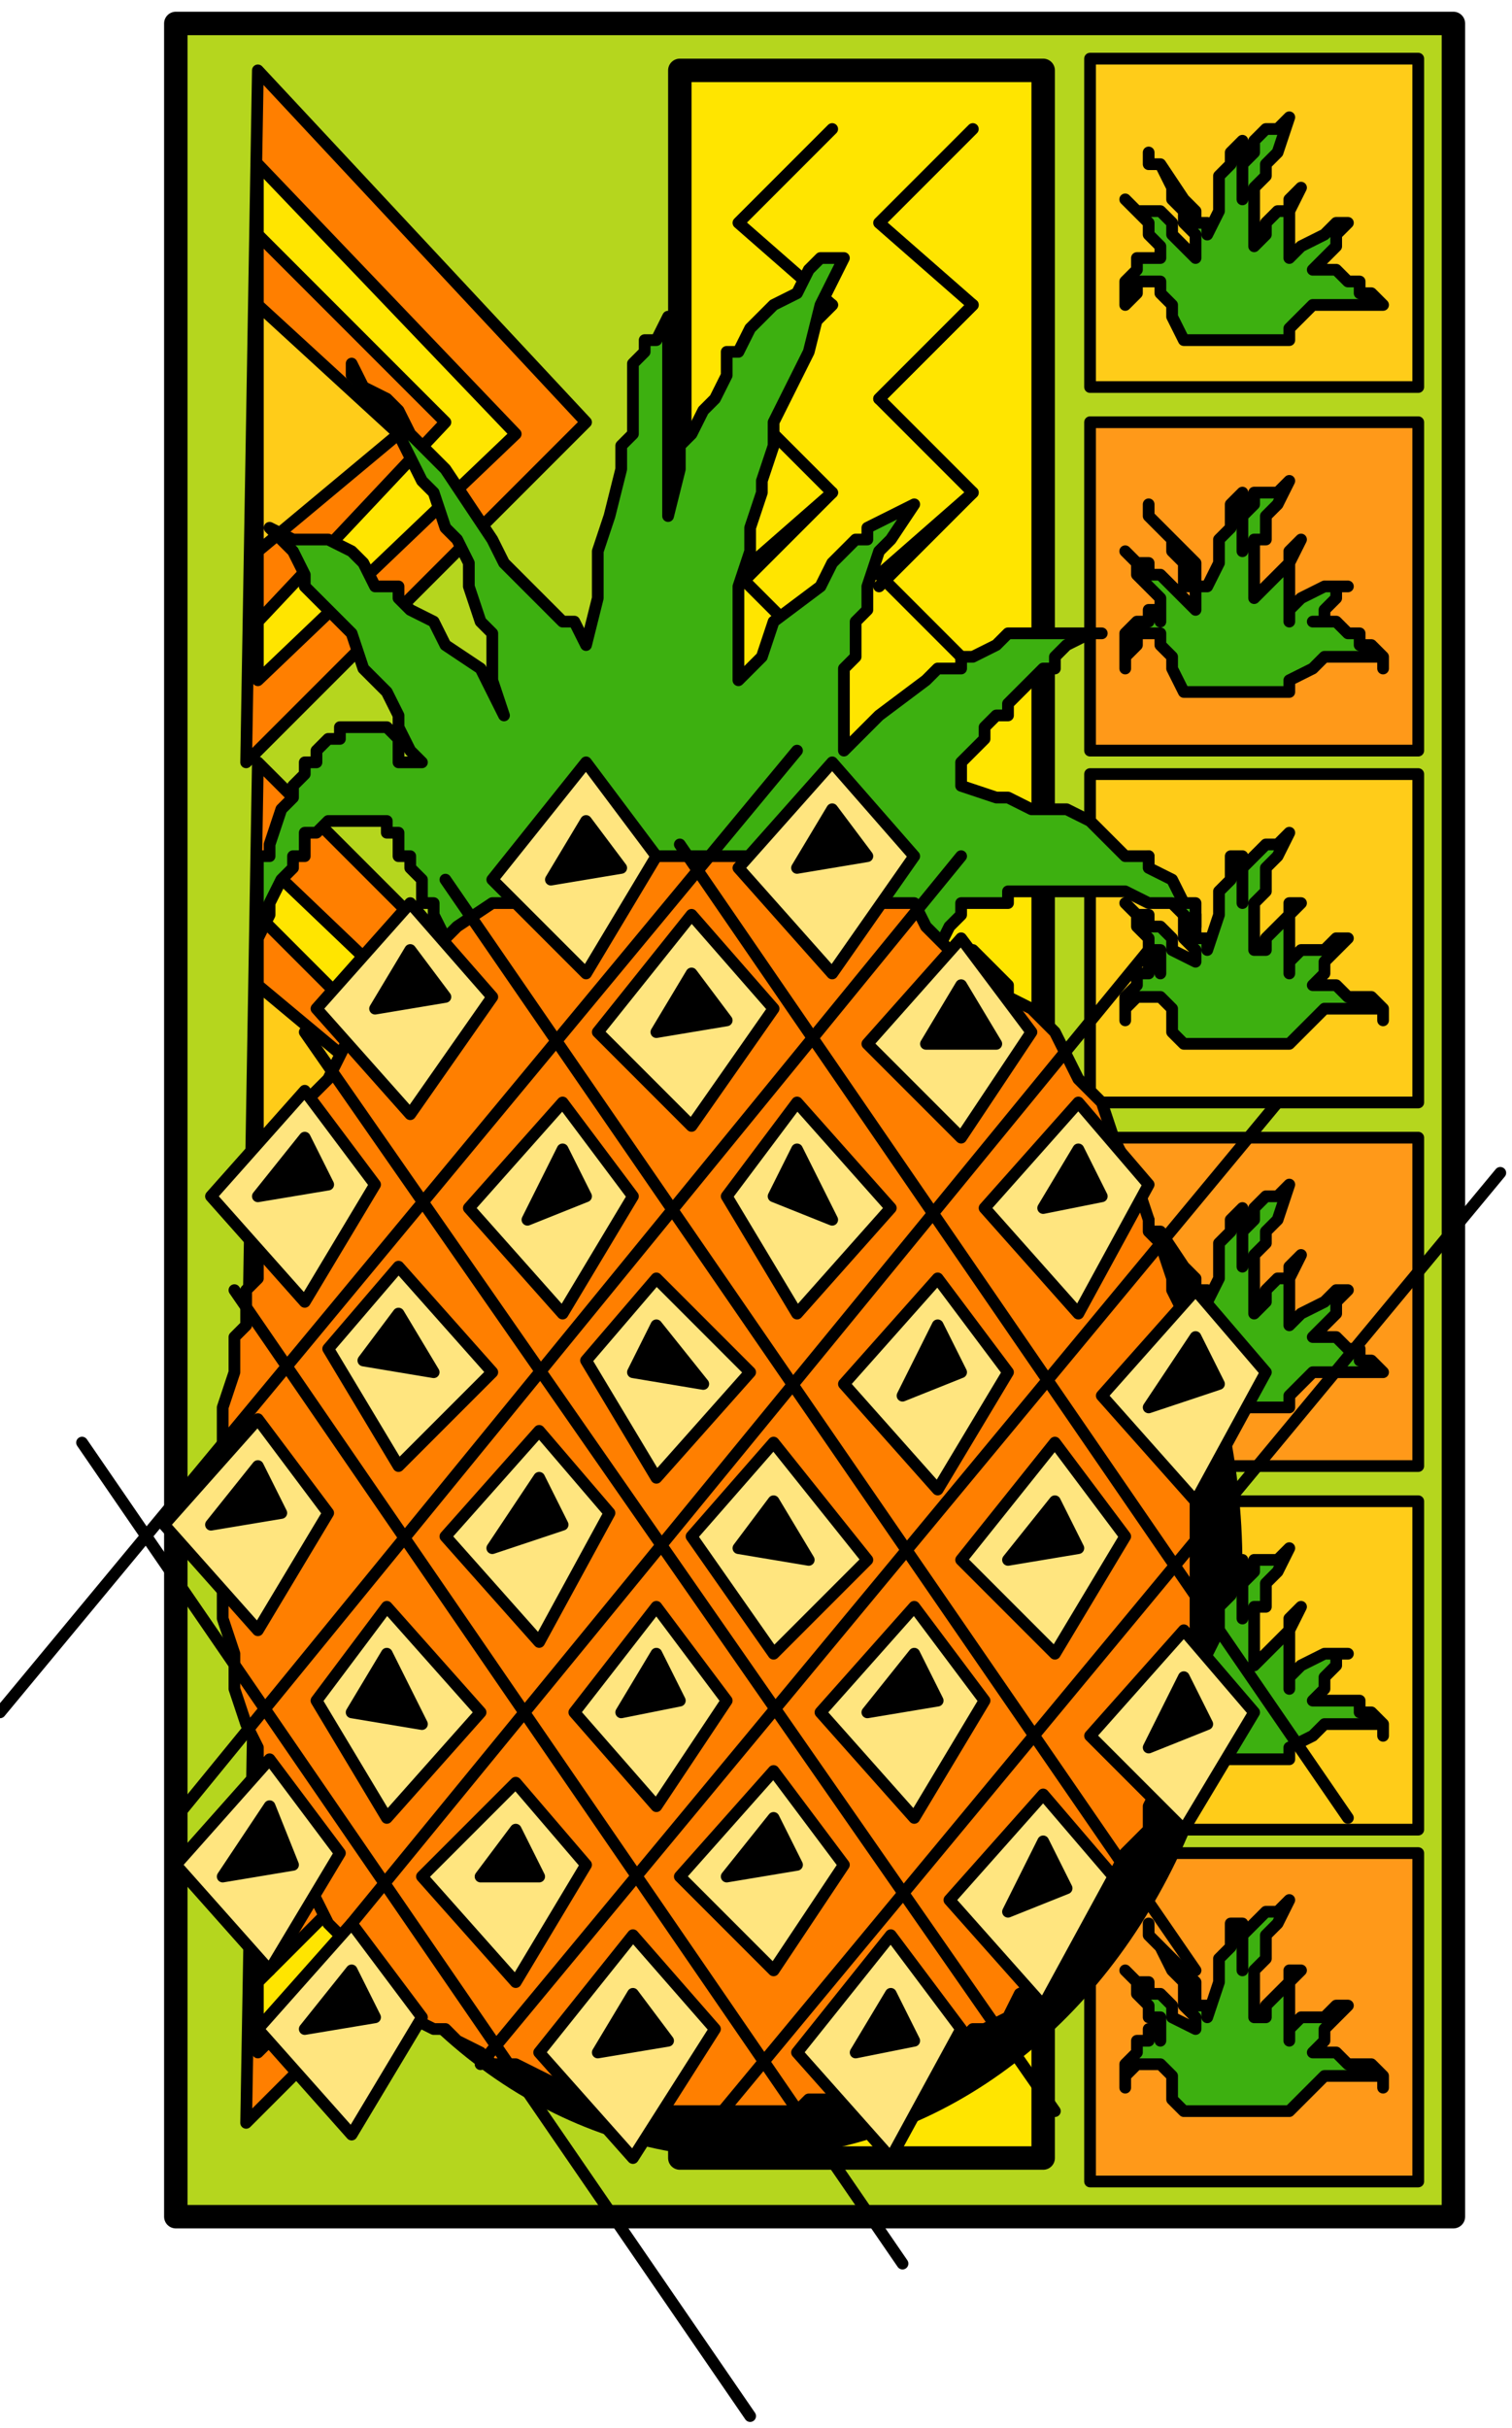 <?xml version="1.0" encoding="UTF-8" standalone="no"?>
<svg
   xmlns:dc="http://purl.org/dc/elements/1.1/"
   xmlns:cc="http://creativecommons.org/ns#"
   xmlns:rdf="http://www.w3.org/1999/02/22-rdf-syntax-ns#"
   xmlns:svg="http://www.w3.org/2000/svg"
   xmlns="http://www.w3.org/2000/svg"
   xmlns:sodipodi="http://sodipodi.sourceforge.net/DTD/sodipodi-0.dtd"
   xmlns:inkscape="http://www.inkscape.org/namespaces/inkscape"
   version="1.0"
   width="34.131mm"
   height="54.769mm"
   id="svg363"
   sodipodi:docname="FRUIT169.WMF">
  <sodipodi:namedview
     pagecolor="#ffffff"
     bordercolor="#666666"
     borderopacity="1"
     objecttolerance="10"
     gridtolerance="10"
     guidetolerance="10"
     inkscape:pageopacity="0"
     inkscape:pageshadow="2"
     inkscape:window-width="640"
     inkscape:window-height="480"
     id="namedview365" />
  <defs
     id="defs3">
    <pattern
       id="WMFhbasepattern"
       patternUnits="userSpaceOnUse"
       width="6"
       height="6"
       x="0"
       y="0" />
  </defs>
  <path
     style="fill:#b5d61e;fill-rule:evenodd;fill-opacity:1;stroke:#000000;stroke-width:2px;stroke-linecap:round;stroke-linejoin:round;stroke-miterlimit:4;stroke-dasharray:none;stroke-opacity:1;"
     d="  M 15,2   L 124,2   L 124,189   L 15,189   z "
     id="path5" />
  <path
     style="fill:#ffe500;fill-rule:evenodd;fill-opacity:1;stroke:#000000;stroke-width:2px;stroke-linecap:round;stroke-linejoin:round;stroke-miterlimit:4;stroke-dasharray:none;stroke-opacity:1;"
     d="  M 58,6   L 89,6   L 89,184   L 58,184   z "
     id="path7" />
  <path
     style="fill:none;stroke:#000000;stroke-width:1px;stroke-linecap:round;stroke-linejoin:round;stroke-miterlimit:4;stroke-dasharray:none;stroke-opacity:1;"
     d="  M 75,34   L 83,26   L 75,19   L 83,11  "
     id="path9" />
  <path
     style="fill:none;stroke:#000000;stroke-width:1px;stroke-linecap:round;stroke-linejoin:round;stroke-miterlimit:4;stroke-dasharray:none;stroke-opacity:1;"
     d="  M 83,26   L 75,34   L 83,42   L 75,50  "
     id="path11" />
  <path
     style="fill:none;stroke:#000000;stroke-width:1px;stroke-linecap:round;stroke-linejoin:round;stroke-miterlimit:4;stroke-dasharray:none;stroke-opacity:1;"
     d="  M 83,42   L 75,49   L 83,57   L 75,64  "
     id="path13" />
  <path
     style="fill:none;stroke:#000000;stroke-width:1px;stroke-linecap:round;stroke-linejoin:round;stroke-miterlimit:4;stroke-dasharray:none;stroke-opacity:1;"
     d="  M 83,56   L 75,64   L 83,71   L 75,79  "
     id="path15" />
  <path
     style="fill:none;stroke:#000000;stroke-width:1px;stroke-linecap:round;stroke-linejoin:round;stroke-miterlimit:4;stroke-dasharray:none;stroke-opacity:1;"
     d="  M 63,34   L 71,26   L 63,19   L 71,11  "
     id="path17" />
  <path
     style="fill:none;stroke:#000000;stroke-width:1px;stroke-linecap:round;stroke-linejoin:round;stroke-miterlimit:4;stroke-dasharray:none;stroke-opacity:1;"
     d="  M 71,26   L 63,34   L 71,42   L 63,50  "
     id="path19" />
  <path
     style="fill:none;stroke:#000000;stroke-width:1px;stroke-linecap:round;stroke-linejoin:round;stroke-miterlimit:4;stroke-dasharray:none;stroke-opacity:1;"
     d="  M 71,42   L 63,49   L 71,57   L 63,64  "
     id="path21" />
  <path
     style="fill:none;stroke:#000000;stroke-width:1px;stroke-linecap:round;stroke-linejoin:round;stroke-miterlimit:4;stroke-dasharray:none;stroke-opacity:1;"
     d="  M 71,56   L 63,64   L 71,71   L 63,79  "
     id="path23" />
  <path
     style="fill:#ffcc19;fill-rule:evenodd;fill-opacity:1;stroke:#000000;stroke-width:1px;stroke-linecap:round;stroke-linejoin:round;stroke-miterlimit:4;stroke-dasharray:none;stroke-opacity:1;"
     d="  M 93,5   L 121,5   L 121,33   L 93,33   z "
     id="path25" />
  <path
     style="fill:#ff9919;fill-rule:evenodd;fill-opacity:1;stroke:#000000;stroke-width:1px;stroke-linecap:round;stroke-linejoin:round;stroke-miterlimit:4;stroke-dasharray:none;stroke-opacity:1;"
     d="  M 93,36   L 121,36   L 121,64   L 93,64   z "
     id="path27" />
  <path
     style="fill:#ffcc19;fill-rule:evenodd;fill-opacity:1;stroke:#000000;stroke-width:1px;stroke-linecap:round;stroke-linejoin:round;stroke-miterlimit:4;stroke-dasharray:none;stroke-opacity:1;"
     d="  M 93,66   L 121,66   L 121,94   L 93,94   z "
     id="path29" />
  <path
     style="fill:#ff9919;fill-rule:evenodd;fill-opacity:1;stroke:#000000;stroke-width:1px;stroke-linecap:round;stroke-linejoin:round;stroke-miterlimit:4;stroke-dasharray:none;stroke-opacity:1;"
     d="  M 93,97   L 121,97   L 121,125   L 93,125   z "
     id="path31" />
  <path
     style="fill:#ffcc19;fill-rule:evenodd;fill-opacity:1;stroke:#000000;stroke-width:1px;stroke-linecap:round;stroke-linejoin:round;stroke-miterlimit:4;stroke-dasharray:none;stroke-opacity:1;"
     d="  M 93,128   L 121,128   L 121,156   L 93,156   z "
     id="path33" />
  <path
     style="fill:#ff9919;fill-rule:evenodd;fill-opacity:1;stroke:#000000;stroke-width:1px;stroke-linecap:round;stroke-linejoin:round;stroke-miterlimit:4;stroke-dasharray:none;stroke-opacity:1;"
     d="  M 93,158   L 121,158   L 121,186   L 93,186   z "
     id="path35" />
  <ellipse
     style="fill:#000000;fill-rule:evenodd;fill-opacity:1;stroke:none;"
     cx="63.5"
     cy="133.5"
     rx="42.5"
     ry="50.5"
     id="ellipse37" />
  <path
     style="fill:#ff7f00;fill-rule:evenodd;fill-opacity:1;stroke:none;"
     d="  M 22,6   L 22,6   L 50,36   L 21,65   L 22,6  z "
     id="path39" />
  <path
     style="fill:none;stroke:#000000;stroke-width:1px;stroke-linecap:round;stroke-linejoin:round;stroke-miterlimit:4;stroke-dasharray:none;stroke-opacity:1;"
     d="  M 22,6   L 50,36   L 21,65   L 22,6  "
     id="path41" />
  <path
     style="fill:#ffe500;fill-rule:evenodd;fill-opacity:1;stroke:none;"
     d="  M 22,14   L 22,14   L 44,37   L 22,58   L 22,14  z "
     id="path43" />
  <path
     style="fill:none;stroke:#000000;stroke-width:1px;stroke-linecap:round;stroke-linejoin:round;stroke-miterlimit:4;stroke-dasharray:none;stroke-opacity:1;"
     d="  M 22,14   L 44,37   L 22,58   L 22,14  "
     id="path45" />
  <path
     style="fill:#ff7f00;fill-rule:evenodd;fill-opacity:1;stroke:none;"
     d="  M 22,20   L 22,20   L 38,36   L 22,53   L 22,20  z "
     id="path47" />
  <path
     style="fill:none;stroke:#000000;stroke-width:1px;stroke-linecap:round;stroke-linejoin:round;stroke-miterlimit:4;stroke-dasharray:none;stroke-opacity:1;"
     d="  M 22,20   L 38,36   L 22,53   L 22,20  "
     id="path49" />
  <path
     style="fill:#ffcc19;fill-rule:evenodd;fill-opacity:1;stroke:none;"
     d="  M 22,26   L 22,26   L 34,37   L 22,47   L 22,26  z "
     id="path51" />
  <path
     style="fill:none;stroke:#000000;stroke-width:1px;stroke-linecap:round;stroke-linejoin:round;stroke-miterlimit:4;stroke-dasharray:none;stroke-opacity:1;"
     d="  M 22,26   L 34,37   L 22,47   L 22,26  "
     id="path53" />
  <path
     style="fill:#ff7f00;fill-rule:evenodd;fill-opacity:1;stroke:none;"
     d="  M 22,65   L 22,65   L 50,93   L 21,124   L 22,65  z "
     id="path55" />
  <path
     style="fill:none;stroke:#000000;stroke-width:1px;stroke-linecap:round;stroke-linejoin:round;stroke-miterlimit:4;stroke-dasharray:none;stroke-opacity:1;"
     d="  M 22,65   L 50,93   L 21,124   L 22,65  "
     id="path57" />
  <path
     style="fill:#ffe500;fill-rule:evenodd;fill-opacity:1;stroke:none;"
     d="  M 22,73   L 22,73   L 44,94   L 22,117   L 22,73  z "
     id="path59" />
  <path
     style="fill:none;stroke:#000000;stroke-width:1px;stroke-linecap:round;stroke-linejoin:round;stroke-miterlimit:4;stroke-dasharray:none;stroke-opacity:1;"
     d="  M 22,73   L 44,94   L 22,117   L 22,73  "
     id="path61" />
  <path
     style="fill:#ff7f00;fill-rule:evenodd;fill-opacity:1;stroke:none;"
     d="  M 22,78   L 22,78   L 38,94   L 22,111   L 22,78  z "
     id="path63" />
  <path
     style="fill:none;stroke:#000000;stroke-width:1px;stroke-linecap:round;stroke-linejoin:round;stroke-miterlimit:4;stroke-dasharray:none;stroke-opacity:1;"
     d="  M 22,78   L 38,94   L 22,111   L 22,78  "
     id="path65" />
  <path
     style="fill:#ffcc19;fill-rule:evenodd;fill-opacity:1;stroke:none;"
     d="  M 22,84   L 22,84   L 34,94   L 22,105   L 22,84  z "
     id="path67" />
  <path
     style="fill:none;stroke:#000000;stroke-width:1px;stroke-linecap:round;stroke-linejoin:round;stroke-miterlimit:4;stroke-dasharray:none;stroke-opacity:1;"
     d="  M 22,84   L 34,94   L 22,105   L 22,84  "
     id="path69" />
  <path
     style="fill:#ff7f00;fill-rule:evenodd;fill-opacity:1;stroke:none;"
     d="  M 22,123   L 22,123   L 50,152   L 21,181   L 22,123  z "
     id="path71" />
  <path
     style="fill:none;stroke:#000000;stroke-width:1px;stroke-linecap:round;stroke-linejoin:round;stroke-miterlimit:4;stroke-dasharray:none;stroke-opacity:1;"
     d="  M 22,123   L 50,152   L 21,181   L 22,123  "
     id="path73" />
  <path
     style="fill:#ffe500;fill-rule:evenodd;fill-opacity:1;stroke:none;"
     d="  M 22,131   L 22,131   L 44,153   L 22,175   L 22,131  z "
     id="path75" />
  <path
     style="fill:none;stroke:#000000;stroke-width:1px;stroke-linecap:round;stroke-linejoin:round;stroke-miterlimit:4;stroke-dasharray:none;stroke-opacity:1;"
     d="  M 22,131   L 44,153   L 22,175   L 22,131  "
     id="path77" />
  <path
     style="fill:#ff7f00;fill-rule:evenodd;fill-opacity:1;stroke:none;"
     d="  M 22,136   L 22,136   L 38,153   L 22,169   L 22,136  z "
     id="path79" />
  <path
     style="fill:none;stroke:#000000;stroke-width:1px;stroke-linecap:round;stroke-linejoin:round;stroke-miterlimit:4;stroke-dasharray:none;stroke-opacity:1;"
     d="  M 22,136   L 38,153   L 22,169   L 22,136  "
     id="path81" />
  <path
     style="fill:#ffcc19;fill-rule:evenodd;fill-opacity:1;stroke:none;"
     d="  M 22,142   L 22,142   L 34,153   L 22,164   L 22,142  z "
     id="path83" />
  <path
     style="fill:none;stroke:#000000;stroke-width:1px;stroke-linecap:round;stroke-linejoin:round;stroke-miterlimit:4;stroke-dasharray:none;stroke-opacity:1;"
     d="  M 22,142   L 34,153   L 22,164   L 22,142  "
     id="path85" />
  <path
     style="fill:#3db010;fill-rule:evenodd;fill-opacity:1;stroke:none;"
     d="  M 101,29   L 101,29   L 100,27   L 100,26   L 100,26   L 99,25   L 99,25   L 99,24   L 98,24   L 98,24   L 98,24   L 98,24   L 98,24   L 97,24   L 97,25   L 97,25   L 96,26   L 96,26   L 96,26   L 96,26   L 96,25   L 96,24   L 96,24   L 97,23   L 97,22   L 98,22   L 98,22   L 98,22   L 98,22   L 98,22   L 98,22   L 98,22   L 99,22   L 99,22   L 99,22   L 99,22   L 99,22   L 99,21   L 98,20   L 98,19   L 97,18   L 97,18   L 96,17   L 97,18   L 98,18   L 98,18   L 99,18   L 100,19   L 100,20   L 102,22   L 102,20   L 101,19   L 101,18   L 100,17   L 100,16   L 99,14   L 98,14   L 98,13   L 98,14   L 99,14   L 101,17   L 102,18   L 102,18   L 102,19   L 103,19   L 103,20   L 104,18   L 104,15   L 105,14   L 105,14   L 105,13   L 106,12   L 106,17   L 106,16   L 106,14   L 106,14   L 107,13   L 107,12   L 108,11   L 109,11   L 110,10   L 109,13   L 108,14   L 108,15   L 107,16   L 107,18   L 107,18   L 107,19   L 107,21   L 108,20   L 108,19   L 109,18   L 110,18   L 110,18   L 110,17   L 110,17   L 111,16   L 110,18   L 110,19   L 110,19   L 110,20   L 110,22   L 110,22   L 110,22   L 111,21   L 113,20   L 113,20   L 114,19   L 115,19   L 114,20   L 114,21   L 114,21   L 113,22   L 113,22   L 113,22   L 112,23   L 114,23   L 115,24   L 116,24   L 116,25   L 117,25   L 117,25   L 118,26   L 118,26   L 118,26   L 118,26   L 118,26   L 117,26   L 116,26   L 115,26   L 115,26   L 114,26   L 114,26   L 114,26   L 113,26   L 112,26   L 112,26   L 112,26   L 110,28   L 110,28   L 110,29   L 110,29   L 101,29  z "
     id="path87" />
  <path
     style="fill:none;stroke:#000000;stroke-width:1px;stroke-linecap:round;stroke-linejoin:round;stroke-miterlimit:4;stroke-dasharray:none;stroke-opacity:1;"
     d="  M 101,29   L 100,27   L 100,26   L 100,26   L 99,25   L 99,24   L 98,24   L 98,24   L 97,24   L 97,25   L 96,26   L 96,26   L 96,26   L 96,25   L 96,24   L 97,23   L 97,22   L 98,22   L 98,22   L 98,22   L 99,22   L 99,22   L 99,22   L 99,21   L 98,20   L 98,19   L 97,18   L 97,18   L 96,17   L 97,18   L 98,18   L 98,18   L 99,18   L 100,19   L 100,20   L 102,22   L 102,20   L 101,19   L 101,18   L 100,17   L 100,16   L 99,14   L 98,14   L 98,13   L 98,14   L 99,14   L 101,17   L 102,18   L 102,18   L 102,19   L 103,19   L 103,20   L 104,18   L 104,15   L 105,14   L 105,14   L 105,13   L 106,12   L 106,17   L 106,16   L 106,14   L 106,14   L 107,13   L 107,12   L 108,11   L 109,11   L 110,10   L 109,13   L 108,14   L 108,15   L 107,16   L 107,18   L 107,18   L 107,19   L 107,21   L 108,20   L 108,19   L 109,18   L 110,18   L 110,17   L 111,16   L 110,18   L 110,19   L 110,20   L 110,22   L 110,22   L 110,22   L 111,21   L 113,20   L 114,19   L 115,19   L 114,20   L 114,21   L 114,21   L 113,22   L 113,22   L 112,23   L 114,23   L 115,24   L 116,24   L 116,25   L 117,25   L 118,26   L 118,26   L 118,26   L 117,26   L 116,26   L 115,26   L 114,26   L 114,26   L 113,26   L 112,26   L 110,28   L 110,29   L 101,29  "
     id="path89" />
  <path
     style="fill:#3db010;fill-rule:evenodd;fill-opacity:1;stroke:none;"
     d="  M 101,59   L 101,59   L 100,57   L 100,57   L 100,56   L 99,55   L 99,55   L 99,54   L 98,54   L 98,54   L 98,54   L 98,54   L 98,54   L 97,54   L 97,55   L 97,55   L 96,56   L 96,56   L 96,57   L 96,56   L 96,55   L 96,54   L 96,54   L 97,53   L 97,53   L 98,53   L 98,52   L 98,52   L 98,52   L 98,52   L 98,52   L 98,52   L 99,52   L 99,53   L 99,53   L 99,53   L 99,52   L 99,51   L 98,50   L 98,50   L 97,49   L 97,48   L 96,47   L 97,48   L 98,48   L 98,49   L 99,49   L 100,50   L 100,50   L 102,52   L 102,50   L 101,50   L 101,48   L 100,47   L 100,46   L 99,45   L 98,44   L 98,43   L 98,44   L 99,45   L 101,47   L 102,48   L 102,49   L 102,50   L 103,50   L 103,50   L 104,48   L 104,46   L 105,45   L 105,44   L 105,43   L 106,42   L 106,47   L 106,46   L 106,45   L 106,44   L 107,43   L 107,42   L 108,42   L 109,42   L 110,41   L 109,43   L 108,44   L 108,46   L 107,46   L 107,48   L 107,49   L 107,50   L 107,51   L 108,50   L 108,50   L 109,49   L 110,48   L 110,48   L 110,47   L 110,47   L 111,46   L 110,48   L 110,50   L 110,50   L 110,50   L 110,52   L 110,53   L 110,52   L 111,51   L 113,50   L 113,50   L 114,50   L 115,50   L 114,50   L 114,51   L 114,51   L 113,52   L 113,52   L 113,53   L 112,53   L 114,53   L 115,54   L 116,54   L 116,55   L 117,55   L 117,55   L 118,56   L 118,56   L 118,57   L 118,57   L 118,56   L 117,56   L 116,56   L 115,56   L 115,56   L 114,56   L 114,56   L 114,56   L 113,56   L 112,57   L 112,57   L 112,57   L 110,58   L 110,58   L 110,59   L 110,59   L 101,59  z "
     id="path91" />
  <path
     style="fill:none;stroke:#000000;stroke-width:1px;stroke-linecap:round;stroke-linejoin:round;stroke-miterlimit:4;stroke-dasharray:none;stroke-opacity:1;"
     d="  M 101,59   L 100,57   L 100,57   L 100,56   L 99,55   L 99,54   L 98,54   L 98,54   L 97,54   L 97,55   L 96,56   L 96,57   L 96,56   L 96,55   L 96,54   L 97,53   L 97,53   L 98,53   L 98,52   L 98,52   L 99,52   L 99,53   L 99,52   L 99,51   L 98,50   L 98,50   L 97,49   L 97,48   L 96,47   L 97,48   L 98,48   L 98,49   L 99,49   L 100,50   L 100,50   L 102,52   L 102,50   L 101,50   L 101,48   L 100,47   L 100,46   L 99,45   L 98,44   L 98,43   L 98,44   L 99,45   L 101,47   L 102,48   L 102,49   L 102,50   L 103,50   L 103,50   L 104,48   L 104,46   L 105,45   L 105,44   L 105,43   L 106,42   L 106,47   L 106,46   L 106,45   L 106,44   L 107,43   L 107,42   L 108,42   L 109,42   L 110,41   L 109,43   L 108,44   L 108,46   L 107,46   L 107,48   L 107,49   L 107,50   L 107,51   L 108,50   L 108,50   L 109,49   L 110,48   L 110,47   L 111,46   L 110,48   L 110,50   L 110,50   L 110,52   L 110,53   L 110,52   L 111,51   L 113,50   L 114,50   L 115,50   L 114,50   L 114,51   L 114,51   L 113,52   L 113,53   L 112,53   L 114,53   L 115,54   L 116,54   L 116,55   L 117,55   L 118,56   L 118,57   L 118,56   L 117,56   L 116,56   L 115,56   L 114,56   L 114,56   L 113,56   L 112,57   L 110,58   L 110,59   L 101,59  "
     id="path93" />
  <path
     style="fill:#3db010;fill-rule:evenodd;fill-opacity:1;stroke:none;"
     d="  M 101,89   L 101,89   L 100,88   L 100,87   L 100,86   L 99,85   L 99,85   L 99,85   L 98,85   L 98,85   L 98,85   L 98,85   L 98,85   L 97,85   L 97,85   L 97,85   L 96,86   L 96,86   L 96,87   L 96,86   L 96,85   L 96,85   L 96,85   L 97,84   L 97,83   L 98,83   L 98,82   L 98,82   L 98,82   L 98,82   L 98,82   L 98,82   L 99,82   L 99,83   L 99,83   L 99,83   L 99,82   L 99,81   L 98,81   L 98,80   L 97,79   L 97,78   L 96,77   L 97,78   L 98,78   L 98,79   L 99,79   L 100,80   L 100,81   L 102,82   L 102,81   L 101,80   L 101,78   L 100,77   L 100,77   L 99,75   L 98,74   L 98,73   L 98,74   L 99,75   L 101,77   L 102,78   L 102,79   L 102,80   L 103,80   L 103,81   L 104,78   L 104,76   L 105,75   L 105,74   L 105,73   L 106,73   L 106,77   L 106,77   L 106,75   L 106,74   L 107,73   L 107,73   L 108,72   L 109,72   L 110,71   L 109,73   L 108,74   L 108,76   L 107,77   L 107,78   L 107,79   L 107,80   L 107,81   L 108,81   L 108,80   L 109,79   L 110,78   L 110,78   L 110,77   L 110,77   L 111,77   L 110,78   L 110,80   L 110,80   L 110,81   L 110,82   L 110,83   L 110,82   L 111,81   L 113,81   L 113,81   L 114,80   L 115,80   L 114,81   L 114,81   L 114,81   L 113,82   L 113,82   L 113,83   L 112,84   L 114,84   L 115,85   L 116,85   L 116,85   L 117,85   L 117,85   L 118,86   L 118,86   L 118,87   L 118,87   L 118,86   L 117,86   L 116,86   L 115,86   L 115,86   L 114,86   L 114,86   L 114,86   L 113,86   L 112,87   L 112,87   L 112,87   L 110,89   L 110,89   L 110,89   L 110,89   L 101,89  z "
     id="path95" />
  <path
     style="fill:none;stroke:#000000;stroke-width:1px;stroke-linecap:round;stroke-linejoin:round;stroke-miterlimit:4;stroke-dasharray:none;stroke-opacity:1;"
     d="  M 101,89   L 100,88   L 100,87   L 100,86   L 99,85   L 99,85   L 98,85   L 98,85   L 97,85   L 97,85   L 96,86   L 96,87   L 96,86   L 96,85   L 96,85   L 97,84   L 97,83   L 98,83   L 98,82   L 98,82   L 99,82   L 99,83   L 99,82   L 99,81   L 98,81   L 98,80   L 97,79   L 97,78   L 96,77   L 97,78   L 98,78   L 98,79   L 99,79   L 100,80   L 100,81   L 102,82   L 102,81   L 101,80   L 101,78   L 100,77   L 100,77   L 99,75   L 98,74   L 98,73   L 98,74   L 99,75   L 101,77   L 102,78   L 102,79   L 102,80   L 103,80   L 103,81   L 104,78   L 104,76   L 105,75   L 105,74   L 105,73   L 106,73   L 106,77   L 106,77   L 106,75   L 106,74   L 107,73   L 107,73   L 108,72   L 109,72   L 110,71   L 109,73   L 108,74   L 108,76   L 107,77   L 107,78   L 107,79   L 107,80   L 107,81   L 108,81   L 108,80   L 109,79   L 110,78   L 110,77   L 111,77   L 110,78   L 110,80   L 110,81   L 110,82   L 110,83   L 110,82   L 111,81   L 113,81   L 114,80   L 115,80   L 114,81   L 114,81   L 114,81   L 113,82   L 113,83   L 112,84   L 114,84   L 115,85   L 116,85   L 116,85   L 117,85   L 118,86   L 118,87   L 118,86   L 117,86   L 116,86   L 115,86   L 114,86   L 114,86   L 113,86   L 112,87   L 110,89   L 110,89   L 101,89  "
     id="path97" />
  <path
     style="fill:#3db010;fill-rule:evenodd;fill-opacity:1;stroke:none;"
     d="  M 101,120   L 101,120   L 100,118   L 100,117   L 100,117   L 99,116   L 99,116   L 99,115   L 98,115   L 98,115   L 98,115   L 98,115   L 98,115   L 97,115   L 97,116   L 97,116   L 96,117   L 96,117   L 96,117   L 96,117   L 96,116   L 96,115   L 96,115   L 97,114   L 97,113   L 98,113   L 98,113   L 98,113   L 98,113   L 98,113   L 98,113   L 98,113   L 99,113   L 99,113   L 99,113   L 99,113   L 99,113   L 99,112   L 98,111   L 98,110   L 97,109   L 97,109   L 96,108   L 97,109   L 98,109   L 98,109   L 99,109   L 100,110   L 100,111   L 102,113   L 102,111   L 101,110   L 101,109   L 100,108   L 100,107   L 99,105   L 98,105   L 98,104   L 98,105   L 99,105   L 101,108   L 102,109   L 102,109   L 102,110   L 103,110   L 103,111   L 104,109   L 104,106   L 105,105   L 105,105   L 105,104   L 106,103   L 106,108   L 106,107   L 106,105   L 106,105   L 107,104   L 107,103   L 108,102   L 109,102   L 110,101   L 109,104   L 108,105   L 108,106   L 107,107   L 107,109   L 107,109   L 107,110   L 107,112   L 108,111   L 108,110   L 109,109   L 110,109   L 110,109   L 110,108   L 110,108   L 111,107   L 110,109   L 110,110   L 110,110   L 110,111   L 110,113   L 110,113   L 110,113   L 111,112   L 113,111   L 113,111   L 114,110   L 115,110   L 114,111   L 114,112   L 114,112   L 113,113   L 113,113   L 113,113   L 112,114   L 114,114   L 115,115   L 116,115   L 116,116   L 117,116   L 117,116   L 118,117   L 118,117   L 118,117   L 118,117   L 118,117   L 117,117   L 116,117   L 115,117   L 115,117   L 114,117   L 114,117   L 114,117   L 113,117   L 112,117   L 112,117   L 112,117   L 110,119   L 110,119   L 110,120   L 110,120   L 101,120  z "
     id="path99" />
  <path
     style="fill:none;stroke:#000000;stroke-width:1px;stroke-linecap:round;stroke-linejoin:round;stroke-miterlimit:4;stroke-dasharray:none;stroke-opacity:1;"
     d="  M 101,120   L 100,118   L 100,117   L 100,117   L 99,116   L 99,115   L 98,115   L 98,115   L 97,115   L 97,116   L 96,117   L 96,117   L 96,117   L 96,116   L 96,115   L 97,114   L 97,113   L 98,113   L 98,113   L 98,113   L 99,113   L 99,113   L 99,113   L 99,112   L 98,111   L 98,110   L 97,109   L 97,109   L 96,108   L 97,109   L 98,109   L 98,109   L 99,109   L 100,110   L 100,111   L 102,113   L 102,111   L 101,110   L 101,109   L 100,108   L 100,107   L 99,105   L 98,105   L 98,104   L 98,105   L 99,105   L 101,108   L 102,109   L 102,109   L 102,110   L 103,110   L 103,111   L 104,109   L 104,106   L 105,105   L 105,105   L 105,104   L 106,103   L 106,108   L 106,107   L 106,105   L 106,105   L 107,104   L 107,103   L 108,102   L 109,102   L 110,101   L 109,104   L 108,105   L 108,106   L 107,107   L 107,109   L 107,109   L 107,110   L 107,112   L 108,111   L 108,110   L 109,109   L 110,109   L 110,108   L 111,107   L 110,109   L 110,110   L 110,111   L 110,113   L 110,113   L 110,113   L 111,112   L 113,111   L 114,110   L 115,110   L 114,111   L 114,112   L 114,112   L 113,113   L 113,113   L 112,114   L 114,114   L 115,115   L 116,115   L 116,116   L 117,116   L 118,117   L 118,117   L 118,117   L 117,117   L 116,117   L 115,117   L 114,117   L 114,117   L 113,117   L 112,117   L 110,119   L 110,120   L 101,120  "
     id="path101" />
  <path
     style="fill:#3db010;fill-rule:evenodd;fill-opacity:1;stroke:none;"
     d="  M 101,150   L 101,150   L 100,149   L 100,148   L 100,147   L 99,146   L 99,146   L 99,145   L 98,145   L 98,145   L 98,145   L 98,145   L 98,145   L 97,145   L 97,146   L 97,146   L 96,147   L 96,147   L 96,148   L 96,147   L 96,146   L 96,145   L 96,145   L 97,145   L 97,144   L 98,144   L 98,143   L 98,143   L 98,143   L 98,143   L 98,143   L 98,143   L 99,143   L 99,144   L 99,144   L 99,144   L 99,143   L 99,142   L 98,141   L 98,141   L 97,140   L 97,139   L 96,138   L 97,139   L 98,139   L 98,140   L 99,140   L 100,141   L 100,141   L 102,143   L 102,141   L 101,141   L 101,139   L 100,138   L 100,137   L 99,136   L 98,135   L 98,134   L 98,135   L 99,136   L 101,138   L 102,139   L 102,140   L 102,141   L 103,141   L 103,141   L 104,139   L 104,137   L 105,136   L 105,135   L 105,134   L 106,133   L 106,138   L 106,137   L 106,136   L 106,135   L 107,134   L 107,133   L 108,133   L 109,133   L 110,132   L 109,134   L 108,135   L 108,137   L 107,137   L 107,139   L 107,140   L 107,141   L 107,142   L 108,141   L 108,141   L 109,140   L 110,139   L 110,139   L 110,138   L 110,138   L 111,137   L 110,139   L 110,141   L 110,141   L 110,141   L 110,143   L 110,144   L 110,143   L 111,142   L 113,141   L 113,141   L 114,141   L 115,141   L 114,141   L 114,142   L 114,142   L 113,143   L 113,143   L 113,144   L 112,145   L 114,145   L 115,145   L 116,145   L 116,146   L 117,146   L 117,146   L 118,147   L 118,147   L 118,148   L 118,148   L 118,147   L 117,147   L 116,147   L 115,147   L 115,147   L 114,147   L 114,147   L 114,147   L 113,147   L 112,148   L 112,148   L 112,148   L 110,149   L 110,149   L 110,150   L 110,150   L 101,150  z "
     id="path103" />
  <path
     style="fill:none;stroke:#000000;stroke-width:1px;stroke-linecap:round;stroke-linejoin:round;stroke-miterlimit:4;stroke-dasharray:none;stroke-opacity:1;"
     d="  M 101,150   L 100,149   L 100,148   L 100,147   L 99,146   L 99,145   L 98,145   L 98,145   L 97,145   L 97,146   L 96,147   L 96,148   L 96,147   L 96,146   L 96,145   L 97,145   L 97,144   L 98,144   L 98,143   L 98,143   L 99,143   L 99,144   L 99,143   L 99,142   L 98,141   L 98,141   L 97,140   L 97,139   L 96,138   L 97,139   L 98,139   L 98,140   L 99,140   L 100,141   L 100,141   L 102,143   L 102,141   L 101,141   L 101,139   L 100,138   L 100,137   L 99,136   L 98,135   L 98,134   L 98,135   L 99,136   L 101,138   L 102,139   L 102,140   L 102,141   L 103,141   L 103,141   L 104,139   L 104,137   L 105,136   L 105,135   L 105,134   L 106,133   L 106,138   L 106,137   L 106,136   L 106,135   L 107,134   L 107,133   L 108,133   L 109,133   L 110,132   L 109,134   L 108,135   L 108,137   L 107,137   L 107,139   L 107,140   L 107,141   L 107,142   L 108,141   L 108,141   L 109,140   L 110,139   L 110,138   L 111,137   L 110,139   L 110,141   L 110,141   L 110,143   L 110,144   L 110,143   L 111,142   L 113,141   L 114,141   L 115,141   L 114,141   L 114,142   L 114,142   L 113,143   L 113,144   L 112,145   L 114,145   L 115,145   L 116,145   L 116,146   L 117,146   L 118,147   L 118,148   L 118,147   L 117,147   L 116,147   L 115,147   L 114,147   L 114,147   L 113,147   L 112,148   L 110,149   L 110,150   L 101,150  "
     id="path105" />
  <path
     style="fill:#3db010;fill-rule:evenodd;fill-opacity:1;stroke:none;"
     d="  M 101,180   L 101,180   L 100,179   L 100,178   L 100,177   L 99,176   L 99,176   L 99,176   L 98,176   L 98,176   L 98,176   L 98,176   L 98,176   L 97,176   L 97,176   L 97,176   L 96,177   L 96,177   L 96,178   L 96,177   L 96,176   L 96,176   L 96,176   L 97,175   L 97,174   L 98,174   L 98,173   L 98,173   L 98,173   L 98,173   L 98,173   L 98,173   L 99,173   L 99,174   L 99,174   L 99,174   L 99,173   L 99,172   L 98,172   L 98,171   L 97,170   L 97,169   L 96,168   L 97,169   L 98,169   L 98,170   L 99,170   L 100,171   L 100,172   L 102,173   L 102,172   L 101,171   L 101,169   L 100,168   L 100,168   L 99,166   L 98,165   L 98,164   L 98,165   L 99,166   L 101,168   L 102,169   L 102,170   L 102,171   L 103,171   L 103,172   L 104,169   L 104,167   L 105,166   L 105,165   L 105,164   L 106,164   L 106,168   L 106,168   L 106,166   L 106,165   L 107,164   L 107,164   L 108,163   L 109,163   L 110,162   L 109,164   L 108,165   L 108,167   L 107,168   L 107,169   L 107,170   L 107,171   L 107,172   L 108,172   L 108,171   L 109,170   L 110,169   L 110,169   L 110,168   L 110,168   L 111,168   L 110,169   L 110,171   L 110,171   L 110,172   L 110,173   L 110,174   L 110,173   L 111,172   L 113,172   L 113,172   L 114,171   L 115,171   L 114,172   L 114,172   L 114,172   L 113,173   L 113,173   L 113,174   L 112,175   L 114,175   L 115,176   L 116,176   L 116,176   L 117,176   L 117,176   L 118,177   L 118,177   L 118,178   L 118,178   L 118,177   L 117,177   L 116,177   L 115,177   L 115,177   L 114,177   L 114,177   L 114,177   L 113,177   L 112,178   L 112,178   L 112,178   L 110,180   L 110,180   L 110,180   L 110,180   L 101,180  z "
     id="path107" />
  <path
     style="fill:none;stroke:#000000;stroke-width:1px;stroke-linecap:round;stroke-linejoin:round;stroke-miterlimit:4;stroke-dasharray:none;stroke-opacity:1;"
     d="  M 101,180   L 100,179   L 100,178   L 100,177   L 99,176   L 99,176   L 98,176   L 98,176   L 97,176   L 97,176   L 96,177   L 96,178   L 96,177   L 96,176   L 96,176   L 97,175   L 97,174   L 98,174   L 98,173   L 98,173   L 99,173   L 99,174   L 99,173   L 99,172   L 98,172   L 98,171   L 97,170   L 97,169   L 96,168   L 97,169   L 98,169   L 98,170   L 99,170   L 100,171   L 100,172   L 102,173   L 102,172   L 101,171   L 101,169   L 100,168   L 100,168   L 99,166   L 98,165   L 98,164   L 98,165   L 99,166   L 101,168   L 102,169   L 102,170   L 102,171   L 103,171   L 103,172   L 104,169   L 104,167   L 105,166   L 105,165   L 105,164   L 106,164   L 106,168   L 106,168   L 106,166   L 106,165   L 107,164   L 107,164   L 108,163   L 109,163   L 110,162   L 109,164   L 108,165   L 108,167   L 107,168   L 107,169   L 107,170   L 107,171   L 107,172   L 108,172   L 108,171   L 109,170   L 110,169   L 110,168   L 111,168   L 110,169   L 110,171   L 110,172   L 110,173   L 110,174   L 110,173   L 111,172   L 113,172   L 114,171   L 115,171   L 114,172   L 114,172   L 114,172   L 113,173   L 113,174   L 112,175   L 114,175   L 115,176   L 116,176   L 116,176   L 117,176   L 118,177   L 118,178   L 118,177   L 117,177   L 116,177   L 115,177   L 114,177   L 114,177   L 113,177   L 112,178   L 110,180   L 110,180   L 101,180  "
     id="path109" />
  <path
     style="fill:#3db010;fill-rule:evenodd;fill-opacity:1;stroke:none;"
     d="  M 39,88   L 39,88   L 38,81   L 38,80   L 37,78   L 37,77   L 36,77   L 36,75   L 35,74   L 35,73   L 34,73   L 34,72   L 34,71   L 33,71   L 33,70   L 32,70   L 32,70   L 31,70   L 31,70   L 31,70   L 30,70   L 29,70   L 28,70   L 27,71   L 27,71   L 26,71   L 26,72   L 26,73   L 25,73   L 25,74   L 24,75   L 23,77   L 23,78   L 22,80   L 22,76   L 22,73   L 23,73   L 23,72   L 24,69   L 25,68   L 25,67   L 26,66   L 26,65   L 27,65   L 27,64   L 27,64   L 28,63   L 29,63   L 29,62   L 30,62   L 30,62   L 31,62   L 31,62   L 32,62   L 32,62   L 33,62   L 33,62   L 34,63   L 34,63   L 34,64   L 34,65   L 35,65   L 36,65   L 35,64   L 34,62   L 34,61   L 33,59   L 32,58   L 31,57   L 30,54   L 28,52   L 26,50   L 26,49   L 25,47   L 24,46   L 23,45   L 25,46   L 26,46   L 28,46   L 30,47   L 31,48   L 32,50   L 34,50   L 34,51   L 35,52   L 37,53   L 38,55   L 41,57   L 43,61   L 42,58   L 42,57   L 42,54   L 41,53   L 40,50   L 40,50   L 40,48   L 39,46   L 38,45   L 37,42   L 36,41   L 35,39   L 34,37   L 33,35   L 32,34   L 31,33   L 30,31   L 30,32   L 31,33   L 33,34   L 34,35   L 35,37   L 38,40   L 40,43   L 42,46   L 43,48   L 45,50   L 46,51   L 47,52   L 48,53   L 49,53   L 50,55   L 51,51   L 51,47   L 52,44   L 53,40   L 53,38   L 54,37   L 54,34   L 54,33   L 54,31   L 55,30   L 55,29   L 56,29   L 57,27   L 57,44   L 58,40   L 58,38   L 59,37   L 60,35   L 61,34   L 62,32   L 62,30   L 63,30   L 64,28   L 66,26   L 66,26   L 68,25   L 69,23   L 70,22   L 72,22   L 70,26   L 69,30   L 68,32   L 67,34   L 66,36   L 66,38   L 65,41   L 65,42   L 64,45   L 64,47   L 63,50   L 63,53   L 63,54   L 63,55   L 63,58   L 64,57   L 65,56   L 66,53   L 70,50   L 71,48   L 72,47   L 73,46   L 74,46   L 74,45   L 74,45   L 76,44   L 78,43   L 76,46   L 75,47   L 74,50   L 74,51   L 74,52   L 73,53   L 73,54   L 73,56   L 72,57   L 72,59   L 72,61   L 72,62   L 72,64   L 74,62   L 75,61   L 79,58   L 80,57   L 81,57   L 82,57   L 82,56   L 83,56   L 85,55   L 86,54   L 87,54   L 94,54   L 93,54   L 91,55   L 90,56   L 90,57   L 89,57   L 88,58   L 87,59   L 86,60   L 86,61   L 85,61   L 84,62   L 84,63   L 83,64   L 82,65   L 82,66   L 82,67   L 85,68   L 86,68   L 88,69   L 89,69   L 90,69   L 91,69   L 93,70   L 94,71   L 95,72   L 96,73   L 98,73   L 98,74   L 100,75   L 101,77   L 101,77   L 102,77   L 102,78   L 102,79   L 101,78   L 100,77   L 98,77   L 98,77   L 98,77   L 96,76   L 94,76   L 93,76   L 91,76   L 90,76   L 89,76   L 88,76   L 87,76   L 86,76   L 86,77   L 85,77   L 84,77   L 83,77   L 82,77   L 82,78   L 81,79   L 80,81   L 79,81   L 78,82   L 77,83   L 76,84   L 75,85   L 74,85   L 74,86   L 74,86   L 73,87   L 72,87   L 72,88   L 39,88  z "
     id="path111" />
  <path
     style="fill:none;stroke:#000000;stroke-width:1px;stroke-linecap:round;stroke-linejoin:round;stroke-miterlimit:4;stroke-dasharray:none;stroke-opacity:1;"
     d="  M 39,88   L 38,81   L 38,80   L 37,78   L 37,77   L 36,77   L 36,75   L 35,74   L 35,73   L 34,73   L 34,72   L 34,71   L 33,71   L 33,70   L 32,70   L 31,70   L 30,70   L 29,70   L 28,70   L 27,71   L 26,71   L 26,72   L 26,73   L 25,73   L 25,74   L 24,75   L 23,77   L 23,78   L 22,80   L 22,76   L 22,73   L 23,73   L 23,72   L 24,69   L 25,68   L 25,67   L 26,66   L 26,65   L 27,65   L 27,64   L 28,63   L 29,63   L 29,62   L 30,62   L 31,62   L 32,62   L 33,62   L 34,63   L 34,64   L 34,65   L 35,65   L 36,65   L 35,64   L 34,62   L 34,61   L 33,59   L 32,58   L 31,57   L 30,54   L 28,52   L 26,50   L 26,49   L 25,47   L 24,46   L 23,45   L 25,46   L 26,46   L 28,46   L 30,47   L 31,48   L 32,50   L 34,50   L 34,51   L 35,52   L 37,53   L 38,55   L 41,57   L 43,61   L 42,58   L 42,57   L 42,54   L 41,53   L 40,50   L 40,50   L 40,48   L 39,46   L 38,45   L 37,42   L 36,41   L 35,39   L 34,37   L 33,35   L 32,34   L 31,33   L 30,31   L 30,32   L 31,33   L 33,34   L 34,35   L 35,37   L 38,40   L 40,43   L 42,46   L 43,48   L 45,50   L 46,51   L 47,52   L 48,53   L 49,53   L 50,55   L 51,51   L 51,47   L 52,44   L 53,40   L 53,38   L 54,37   L 54,34   L 54,33   L 54,31   L 55,30   L 55,29   L 56,29   L 57,27   L 57,44   L 58,40   L 58,38   L 59,37   L 60,35   L 61,34   L 62,32   L 62,30   L 63,30   L 64,28   L 66,26   L 66,26   L 68,25   L 69,23   L 70,22   L 72,22   L 70,26   L 69,30   L 68,32   L 67,34   L 66,36   L 66,38   L 65,41   L 65,42   L 64,45   L 64,47   L 63,50   L 63,53   L 63,54   L 63,55   L 63,58   L 64,57   L 65,56   L 66,53   L 70,50   L 71,48   L 72,47   L 73,46   L 74,46   L 74,45   L 76,44   L 78,43   L 76,46   L 75,47   L 74,50   L 74,51   L 74,52   L 73,53   L 73,54   L 73,56   L 72,57   L 72,59   L 72,61   L 72,62   L 72,64   L 74,62   L 75,61   L 79,58   L 80,57   L 81,57   L 82,57   L 82,56   L 83,56   L 85,55   L 86,54   L 87,54   L 94,54   L 93,54   L 91,55   L 90,56   L 90,57   L 89,57   L 88,58   L 87,59   L 86,60   L 86,61   L 85,61   L 84,62   L 84,63   L 83,64   L 82,65   L 82,66   L 82,67   L 85,68   L 86,68   L 88,69   L 89,69   L 90,69   L 91,69   L 93,70   L 94,71   L 95,72   L 96,73   L 98,73   L 98,74   L 100,75   L 101,77   L 102,77   L 102,78   L 102,79   L 101,78   L 100,77   L 98,77   L 98,77   L 96,76   L 94,76   L 93,76   L 91,76   L 90,76   L 89,76   L 88,76   L 87,76   L 86,76   L 86,77   L 85,77   L 84,77   L 83,77   L 82,77   L 82,78   L 81,79   L 80,81   L 79,81   L 78,82   L 77,83   L 76,84   L 75,85   L 74,85   L 74,86   L 74,86   L 73,87   L 72,87   L 72,88   L 39,88  "
     id="path113" />
  <path
     style="fill:#ff7f00;fill-rule:evenodd;fill-opacity:1;stroke:none;"
     d="  M 19,129   L 19,129   L 19,126   L 19,125   L 19,123   L 19,120   L 20,117   L 20,114   L 21,113   L 21,112   L 21,110   L 22,109   L 22,106   L 22,104   L 24,101   L 25,99   L 26,97   L 26,94   L 28,92   L 29,90   L 30,88   L 31,87   L 32,86   L 33,85   L 34,83   L 35,82   L 36,81   L 37,81   L 38,81   L 38,80   L 39,79   L 42,77   L 42,77   L 43,77   L 44,77   L 45,76   L 46,75   L 47,75   L 49,74   L 50,73   L 53,73   L 55,73   L 57,73   L 58,73   L 59,73   L 60,73   L 62,73   L 62,73   L 63,73   L 65,73   L 66,73   L 66,73   L 67,73   L 69,74   L 70,74   L 70,75   L 72,75   L 74,76   L 75,77   L 77,77   L 78,77   L 79,79   L 80,80   L 81,81   L 83,81   L 85,83   L 86,84   L 86,85   L 88,86   L 89,87   L 90,88   L 91,90   L 92,92   L 94,94   L 95,97   L 96,99   L 97,101   L 98,104   L 98,105   L 99,106   L 100,109   L 100,110   L 101,112   L 101,113   L 101,114   L 102,117   L 102,120   L 102,123   L 102,126   L 102,128   L 102,129   L 102,133   L 102,134   L 102,136   L 102,138   L 102,140   L 102,141   L 101,144   L 101,147   L 100,148   L 100,149   L 99,152   L 98,154   L 98,156   L 96,158   L 95,160   L 94,162   L 93,164   L 92,165   L 91,166   L 90,168   L 89,169   L 87,170   L 86,172   L 84,173   L 83,173   L 82,174   L 81,175   L 78,176   L 77,176   L 75,177   L 73,178   L 72,178   L 71,179   L 69,179   L 68,180   L 66,180   L 65,180   L 62,180   L 61,180   L 58,180   L 56,180   L 54,180   L 52,179   L 50,179   L 49,178   L 48,178   L 46,177   L 44,176   L 43,176   L 42,176   L 41,175   L 39,174   L 38,173   L 37,173   L 35,172   L 34,171   L 34,170   L 33,169   L 32,168   L 31,168   L 30,167   L 30,166   L 29,165   L 28,164   L 27,162   L 26,160   L 25,158   L 24,156   L 23,155   L 23,154   L 22,153   L 22,152   L 22,149   L 21,147   L 20,144   L 20,143   L 20,141   L 19,138   L 19,137   L 19,136   L 19,134   L 19,133   L 19,129  z "
     id="path115" />
  <path
     style="fill:none;stroke:#000000;stroke-width:1px;stroke-linecap:round;stroke-linejoin:round;stroke-miterlimit:4;stroke-dasharray:none;stroke-opacity:1;"
     d="  M 19,129   L 19,126   L 19,125   L 19,123   L 19,120   L 20,117   L 20,114   L 21,113   L 21,112   L 21,110   L 22,109   L 22,106   L 22,104   L 24,101   L 25,99   L 26,97   L 26,94   L 28,92   L 29,90   L 30,88   L 31,87   L 32,86   L 33,85   L 34,83   L 35,82   L 36,81   L 37,81   L 38,81   L 38,80   L 39,79   L 42,77   L 42,77   L 43,77   L 44,77   L 45,76   L 46,75   L 47,75   L 49,74   L 50,73   L 53,73   L 55,73   L 57,73   L 58,73   L 59,73   L 60,73   L 62,73   L 62,73   L 63,73   L 65,73   L 66,73   L 66,73   L 67,73   L 69,74   L 70,74   L 70,75   L 72,75   L 74,76   L 75,77   L 77,77   L 78,77   L 79,79   L 80,80   L 81,81   L 83,81   L 85,83   L 86,84   L 86,85   L 88,86   L 89,87   L 90,88   L 91,90   L 92,92   L 94,94   L 95,97   L 96,99   L 97,101   L 98,104   L 98,105   L 99,106   L 100,109   L 100,110   L 101,112   L 101,113   L 101,114   L 102,117   L 102,120   L 102,123   L 102,126   L 102,128   L 102,129   L 102,133   L 102,134   L 102,136   L 102,138   L 102,140   L 102,141   L 101,144   L 101,147   L 100,148   L 100,149   L 99,152   L 98,154   L 98,156   L 96,158   L 95,160   L 94,162   L 93,164   L 92,165   L 91,166   L 90,168   L 89,169   L 87,170   L 86,172   L 84,173   L 83,173   L 82,174   L 81,175   L 78,176   L 77,176   L 75,177   L 73,178   L 72,178   L 71,179   L 69,179   L 68,180   L 66,180   L 65,180   L 62,180   L 61,180   L 58,180   L 56,180   L 54,180   L 52,179   L 50,179   L 49,178   L 48,178   L 46,177   L 44,176   L 43,176   L 42,176   L 41,175   L 39,174   L 38,173   L 37,173   L 35,172   L 34,171   L 34,170   L 33,169   L 32,168   L 31,168   L 30,167   L 30,166   L 29,165   L 28,164   L 27,162   L 26,160   L 25,158   L 24,156   L 23,155   L 23,154   L 22,153   L 22,152   L 22,149   L 21,147   L 20,144   L 20,143   L 20,141   L 19,138   L 19,137   L 19,136   L 19,134   L 19,133   L 19,129  "
     id="path117" />
  <path
     style="fill:none;stroke:#000000;stroke-width:1px;stroke-linecap:round;stroke-linejoin:round;stroke-miterlimit:4;stroke-dasharray:none;stroke-opacity:1;"
     d="  M 58,72   L 115,155  "
     id="path119" />
  <path
     style="fill:none;stroke:#000000;stroke-width:1px;stroke-linecap:round;stroke-linejoin:round;stroke-miterlimit:4;stroke-dasharray:none;stroke-opacity:1;"
     d="  M 38,75   L 102,168  "
     id="path121" />
  <path
     style="fill:none;stroke:#000000;stroke-width:1px;stroke-linecap:round;stroke-linejoin:round;stroke-miterlimit:4;stroke-dasharray:none;stroke-opacity:1;"
     d="  M 26,88   L 90,180  "
     id="path123" />
  <path
     style="fill:none;stroke:#000000;stroke-width:1px;stroke-linecap:round;stroke-linejoin:round;stroke-miterlimit:4;stroke-dasharray:none;stroke-opacity:1;"
     d="  M 20,110   L 77,193  "
     id="path125" />
  <path
     style="fill:none;stroke:#000000;stroke-width:1px;stroke-linecap:round;stroke-linejoin:round;stroke-miterlimit:4;stroke-dasharray:none;stroke-opacity:1;"
     d="  M 7,123   L 64,206  "
     id="path127" />
  <path
     style="fill:none;stroke:#000000;stroke-width:1px;stroke-linecap:round;stroke-linejoin:round;stroke-miterlimit:4;stroke-dasharray:none;stroke-opacity:1;"
     d="  M 68,64   L 0,146  "
     id="path129" />
  <path
     style="fill:none;stroke:#000000;stroke-width:1px;stroke-linecap:round;stroke-linejoin:round;stroke-miterlimit:4;stroke-dasharray:none;stroke-opacity:1;"
     d="  M 82,73   L 15,155  "
     id="path131" />
  <path
     style="fill:none;stroke:#000000;stroke-width:1px;stroke-linecap:round;stroke-linejoin:round;stroke-miterlimit:4;stroke-dasharray:none;stroke-opacity:1;"
     d="  M 98,81   L 30,164  "
     id="path133" />
  <path
     style="fill:none;stroke:#000000;stroke-width:1px;stroke-linecap:round;stroke-linejoin:round;stroke-miterlimit:4;stroke-dasharray:none;stroke-opacity:1;"
     d="  M 109,94   L 41,176  "
     id="path135" />
  <path
     style="fill:none;stroke:#000000;stroke-width:1px;stroke-linecap:round;stroke-linejoin:round;stroke-miterlimit:4;stroke-dasharray:none;stroke-opacity:1;"
     d="  M 128,100   L 60,182  "
     id="path137" />
  <path
     style="fill:#ffe57f;fill-rule:evenodd;fill-opacity:1;stroke:none;"
     d="  M 50,116   L 50,116   L 56,109   L 64,117   L 56,126   L 50,116  z "
     id="path139" />
  <path
     style="fill:none;stroke:#000000;stroke-width:1px;stroke-linecap:round;stroke-linejoin:round;stroke-miterlimit:4;stroke-dasharray:none;stroke-opacity:1;"
     d="  M 50,116   L 56,109   L 64,117   L 56,126   L 50,116  "
     id="path141" />
  <path
     style="fill:#000000;fill-rule:evenodd;fill-opacity:1;stroke:none;"
     d="  M 54,117   L 54,117   L 60,118   L 56,113   L 54,117  z "
     id="path143" />
  <path
     style="fill:none;stroke:#000000;stroke-width:1px;stroke-linecap:round;stroke-linejoin:round;stroke-miterlimit:4;stroke-dasharray:none;stroke-opacity:1;"
     d="  M 54,117   L 60,118   L 56,113   L 54,117  "
     id="path145" />
  <path
     style="fill:#ffe57f;fill-rule:evenodd;fill-opacity:1;stroke:none;"
     d="  M 59,131   L 59,131   L 66,123   L 74,133   L 66,141   L 59,131  z "
     id="path147" />
  <path
     style="fill:none;stroke:#000000;stroke-width:1px;stroke-linecap:round;stroke-linejoin:round;stroke-miterlimit:4;stroke-dasharray:none;stroke-opacity:1;"
     d="  M 59,131   L 66,123   L 74,133   L 66,141   L 59,131  "
     id="path149" />
  <path
     style="fill:#000000;fill-rule:evenodd;fill-opacity:1;stroke:none;"
     d="  M 63,132   L 63,132   L 69,133   L 66,128   L 63,132  z "
     id="path151" />
  <path
     style="fill:none;stroke:#000000;stroke-width:1px;stroke-linecap:round;stroke-linejoin:round;stroke-miterlimit:4;stroke-dasharray:none;stroke-opacity:1;"
     d="  M 63,132   L 69,133   L 66,128   L 63,132  "
     id="path153" />
  <path
     style="fill:#ffe57f;fill-rule:evenodd;fill-opacity:1;stroke:none;"
     d="  M 28,115   L 28,115   L 34,108   L 42,117   L 34,125   L 28,115  z "
     id="path155" />
  <path
     style="fill:none;stroke:#000000;stroke-width:1px;stroke-linecap:round;stroke-linejoin:round;stroke-miterlimit:4;stroke-dasharray:none;stroke-opacity:1;"
     d="  M 28,115   L 34,108   L 42,117   L 34,125   L 28,115  "
     id="path157" />
  <path
     style="fill:#000000;fill-rule:evenodd;fill-opacity:1;stroke:none;"
     d="  M 31,116   L 31,116   L 37,117   L 34,112   L 31,116  z "
     id="path159" />
  <path
     style="fill:none;stroke:#000000;stroke-width:1px;stroke-linecap:round;stroke-linejoin:round;stroke-miterlimit:4;stroke-dasharray:none;stroke-opacity:1;"
     d="  M 31,116   L 37,117   L 34,112   L 31,116  "
     id="path161" />
  <path
     style="fill:#ffe57f;fill-rule:evenodd;fill-opacity:1;stroke:none;"
     d="  M 27,145   L 27,145   L 33,137   L 41,146   L 33,155   L 27,145  z "
     id="path163" />
  <path
     style="fill:none;stroke:#000000;stroke-width:1px;stroke-linecap:round;stroke-linejoin:round;stroke-miterlimit:4;stroke-dasharray:none;stroke-opacity:1;"
     d="  M 27,145   L 33,137   L 41,146   L 33,155   L 27,145  "
     id="path165" />
  <path
     style="fill:#000000;fill-rule:evenodd;fill-opacity:1;stroke:none;"
     d="  M 30,146   L 30,146   L 36,147   L 33,141   L 30,146  z "
     id="path167" />
  <path
     style="fill:none;stroke:#000000;stroke-width:1px;stroke-linecap:round;stroke-linejoin:round;stroke-miterlimit:4;stroke-dasharray:none;stroke-opacity:1;"
     d="  M 30,146   L 36,147   L 33,141   L 30,146  "
     id="path169" />
  <path
     style="fill:#ffe57f;fill-rule:evenodd;fill-opacity:1;stroke:none;"
     d="  M 62,102   L 62,102   L 68,94   L 76,103   L 68,112   L 62,102  z "
     id="path171" />
  <path
     style="fill:none;stroke:#000000;stroke-width:1px;stroke-linecap:round;stroke-linejoin:round;stroke-miterlimit:4;stroke-dasharray:none;stroke-opacity:1;"
     d="  M 62,102   L 68,94   L 76,103   L 68,112   L 62,102  "
     id="path173" />
  <path
     style="fill:#000000;fill-rule:evenodd;fill-opacity:1;stroke:none;"
     d="  M 66,102   L 66,102   L 71,104   L 68,98   L 66,102  z "
     id="path175" />
  <path
     style="fill:none;stroke:#000000;stroke-width:1px;stroke-linecap:round;stroke-linejoin:round;stroke-miterlimit:4;stroke-dasharray:none;stroke-opacity:1;"
     d="  M 66,102   L 71,104   L 68,98   L 66,102  "
     id="path177" />
  <path
     style="fill:#ffe57f;fill-rule:evenodd;fill-opacity:1;stroke:none;"
     d="  M 62,145   L 62,145   L 56,137   L 49,146   L 56,154   L 62,145  z "
     id="path179" />
  <path
     style="fill:none;stroke:#000000;stroke-width:1px;stroke-linecap:round;stroke-linejoin:round;stroke-miterlimit:4;stroke-dasharray:none;stroke-opacity:1;"
     d="  M 62,145   L 56,137   L 49,146   L 56,154   L 62,145  "
     id="path181" />
  <path
     style="fill:#000000;fill-rule:evenodd;fill-opacity:1;stroke:none;"
     d="  M 58,145   L 58,145   L 53,146   L 56,141   L 58,145  z "
     id="path183" />
  <path
     style="fill:none;stroke:#000000;stroke-width:1px;stroke-linecap:round;stroke-linejoin:round;stroke-miterlimit:4;stroke-dasharray:none;stroke-opacity:1;"
     d="  M 58,145   L 53,146   L 56,141   L 58,145  "
     id="path185" />
  <path
     style="fill:#ffe57f;fill-rule:evenodd;fill-opacity:1;stroke:none;"
     d="  M 84,145   L 84,145   L 78,137   L 70,146   L 78,155   L 84,145  z "
     id="path187" />
  <path
     style="fill:none;stroke:#000000;stroke-width:1px;stroke-linecap:round;stroke-linejoin:round;stroke-miterlimit:4;stroke-dasharray:none;stroke-opacity:1;"
     d="  M 84,145   L 78,137   L 70,146   L 78,155   L 84,145  "
     id="path189" />
  <path
     style="fill:#000000;fill-rule:evenodd;fill-opacity:1;stroke:none;"
     d="  M 80,145   L 80,145   L 74,146   L 78,141   L 80,145  z "
     id="path191" />
  <path
     style="fill:none;stroke:#000000;stroke-width:1px;stroke-linecap:round;stroke-linejoin:round;stroke-miterlimit:4;stroke-dasharray:none;stroke-opacity:1;"
     d="  M 80,145   L 74,146   L 78,141   L 80,145  "
     id="path193" />
  <path
     style="fill:#ffe57f;fill-rule:evenodd;fill-opacity:1;stroke:none;"
     d="  M 96,131   L 96,131   L 90,123   L 82,133   L 90,141   L 96,131  z "
     id="path195" />
  <path
     style="fill:none;stroke:#000000;stroke-width:1px;stroke-linecap:round;stroke-linejoin:round;stroke-miterlimit:4;stroke-dasharray:none;stroke-opacity:1;"
     d="  M 96,131   L 90,123   L 82,133   L 90,141   L 96,131  "
     id="path197" />
  <path
     style="fill:#000000;fill-rule:evenodd;fill-opacity:1;stroke:none;"
     d="  M 92,132   L 92,132   L 86,133   L 90,128   L 92,132  z "
     id="path199" />
  <path
     style="fill:none;stroke:#000000;stroke-width:1px;stroke-linecap:round;stroke-linejoin:round;stroke-miterlimit:4;stroke-dasharray:none;stroke-opacity:1;"
     d="  M 92,132   L 86,133   L 90,128   L 92,132  "
     id="path201" />
  <path
     style="fill:#ffe57f;fill-rule:evenodd;fill-opacity:1;stroke:none;"
     d="  M 86,117   L 86,117   L 80,109   L 72,118   L 80,127   L 86,117  z "
     id="path203" />
  <path
     style="fill:none;stroke:#000000;stroke-width:1px;stroke-linecap:round;stroke-linejoin:round;stroke-miterlimit:4;stroke-dasharray:none;stroke-opacity:1;"
     d="  M 86,117   L 80,109   L 72,118   L 80,127   L 86,117  "
     id="path205" />
  <path
     style="fill:#000000;fill-rule:evenodd;fill-opacity:1;stroke:none;"
     d="  M 82,117   L 82,117   L 77,119   L 80,113   L 82,117  z "
     id="path207" />
  <path
     style="fill:none;stroke:#000000;stroke-width:1px;stroke-linecap:round;stroke-linejoin:round;stroke-miterlimit:4;stroke-dasharray:none;stroke-opacity:1;"
     d="  M 82,117   L 77,119   L 80,113   L 82,117  "
     id="path209" />
  <path
     style="fill:#ffe57f;fill-rule:evenodd;fill-opacity:1;stroke:none;"
     d="  M 52,129   L 52,129   L 46,122   L 38,131   L 46,140   L 52,129  z "
     id="path211" />
  <path
     style="fill:none;stroke:#000000;stroke-width:1px;stroke-linecap:round;stroke-linejoin:round;stroke-miterlimit:4;stroke-dasharray:none;stroke-opacity:1;"
     d="  M 52,129   L 46,122   L 38,131   L 46,140   L 52,129  "
     id="path213" />
  <path
     style="fill:#000000;fill-rule:evenodd;fill-opacity:1;stroke:none;"
     d="  M 48,130   L 48,130   L 42,132   L 46,126   L 48,130  z "
     id="path215" />
  <path
     style="fill:none;stroke:#000000;stroke-width:1px;stroke-linecap:round;stroke-linejoin:round;stroke-miterlimit:4;stroke-dasharray:none;stroke-opacity:1;"
     d="  M 48,130   L 42,132   L 46,126   L 48,130  "
     id="path217" />
  <path
     style="fill:#ffe57f;fill-rule:evenodd;fill-opacity:1;stroke:none;"
     d="  M 50,159   L 50,159   L 44,152   L 36,160   L 44,169   L 50,159  z "
     id="path219" />
  <path
     style="fill:none;stroke:#000000;stroke-width:1px;stroke-linecap:round;stroke-linejoin:round;stroke-miterlimit:4;stroke-dasharray:none;stroke-opacity:1;"
     d="  M 50,159   L 44,152   L 36,160   L 44,169   L 50,159  "
     id="path221" />
  <path
     style="fill:#000000;fill-rule:evenodd;fill-opacity:1;stroke:none;"
     d="  M 46,160   L 46,160   L 41,160   L 44,156   L 46,160  z "
     id="path223" />
  <path
     style="fill:none;stroke:#000000;stroke-width:1px;stroke-linecap:round;stroke-linejoin:round;stroke-miterlimit:4;stroke-dasharray:none;stroke-opacity:1;"
     d="  M 46,160   L 41,160   L 44,156   L 46,160  "
     id="path225" />
  <path
     style="fill:#ffe57f;fill-rule:evenodd;fill-opacity:1;stroke:none;"
     d="  M 28,129   L 28,129   L 22,121   L 14,130   L 22,139   L 28,129  z "
     id="path227" />
  <path
     style="fill:none;stroke:#000000;stroke-width:1px;stroke-linecap:round;stroke-linejoin:round;stroke-miterlimit:4;stroke-dasharray:none;stroke-opacity:1;"
     d="  M 28,129   L 22,121   L 14,130   L 22,139   L 28,129  "
     id="path229" />
  <path
     style="fill:#000000;fill-rule:evenodd;fill-opacity:1;stroke:none;"
     d="  M 24,129   L 24,129   L 18,130   L 22,125   L 24,129  z "
     id="path231" />
  <path
     style="fill:none;stroke:#000000;stroke-width:1px;stroke-linecap:round;stroke-linejoin:round;stroke-miterlimit:4;stroke-dasharray:none;stroke-opacity:1;"
     d="  M 24,129   L 18,130   L 22,125   L 24,129  "
     id="path233" />
  <path
     style="fill:#ffe57f;fill-rule:evenodd;fill-opacity:1;stroke:none;"
     d="  M 54,102   L 54,102   L 48,94   L 40,103   L 48,112   L 54,102  z "
     id="path235" />
  <path
     style="fill:none;stroke:#000000;stroke-width:1px;stroke-linecap:round;stroke-linejoin:round;stroke-miterlimit:4;stroke-dasharray:none;stroke-opacity:1;"
     d="  M 54,102   L 48,94   L 40,103   L 48,112   L 54,102  "
     id="path237" />
  <path
     style="fill:#000000;fill-rule:evenodd;fill-opacity:1;stroke:none;"
     d="  M 50,102   L 50,102   L 45,104   L 48,98   L 50,102  z "
     id="path239" />
  <path
     style="fill:none;stroke:#000000;stroke-width:1px;stroke-linecap:round;stroke-linejoin:round;stroke-miterlimit:4;stroke-dasharray:none;stroke-opacity:1;"
     d="  M 50,102   L 45,104   L 48,98   L 50,102  "
     id="path241" />
  <path
     style="fill:#ffe57f;fill-rule:evenodd;fill-opacity:1;stroke:none;"
     d="  M 66,86   L 66,86   L 59,78   L 51,88   L 59,96   L 66,86  z "
     id="path243" />
  <path
     style="fill:none;stroke:#000000;stroke-width:1px;stroke-linecap:round;stroke-linejoin:round;stroke-miterlimit:4;stroke-dasharray:none;stroke-opacity:1;"
     d="  M 66,86   L 59,78   L 51,88   L 59,96   L 66,86  "
     id="path245" />
  <path
     style="fill:#000000;fill-rule:evenodd;fill-opacity:1;stroke:none;"
     d="  M 62,87   L 62,87   L 56,88   L 59,83   L 62,87  z "
     id="path247" />
  <path
     style="fill:none;stroke:#000000;stroke-width:1px;stroke-linecap:round;stroke-linejoin:round;stroke-miterlimit:4;stroke-dasharray:none;stroke-opacity:1;"
     d="  M 62,87   L 56,88   L 59,83   L 62,87  "
     id="path249" />
  <path
     style="fill:#ffe57f;fill-rule:evenodd;fill-opacity:1;stroke:none;"
     d="  M 88,88   L 88,88   L 82,80   L 74,89   L 82,97   L 88,88  z "
     id="path251" />
  <path
     style="fill:none;stroke:#000000;stroke-width:1px;stroke-linecap:round;stroke-linejoin:round;stroke-miterlimit:4;stroke-dasharray:none;stroke-opacity:1;"
     d="  M 88,88   L 82,80   L 74,89   L 82,97   L 88,88  "
     id="path253" />
  <path
     style="fill:#000000;fill-rule:evenodd;fill-opacity:1;stroke:none;"
     d="  M 85,89   L 85,89   L 79,89   L 82,84   L 85,89  z "
     id="path255" />
  <path
     style="fill:none;stroke:#000000;stroke-width:1px;stroke-linecap:round;stroke-linejoin:round;stroke-miterlimit:4;stroke-dasharray:none;stroke-opacity:1;"
     d="  M 85,89   L 79,89   L 82,84   L 85,89  "
     id="path257" />
  <path
     style="fill:#ffe57f;fill-rule:evenodd;fill-opacity:1;stroke:none;"
     d="  M 98,101   L 98,101   L 92,94   L 84,103   L 92,112   L 98,101  z "
     id="path259" />
  <path
     style="fill:none;stroke:#000000;stroke-width:1px;stroke-linecap:round;stroke-linejoin:round;stroke-miterlimit:4;stroke-dasharray:none;stroke-opacity:1;"
     d="  M 98,101   L 92,94   L 84,103   L 92,112   L 98,101  "
     id="path261" />
  <path
     style="fill:#000000;fill-rule:evenodd;fill-opacity:1;stroke:none;"
     d="  M 94,102   L 94,102   L 89,103   L 92,98   L 94,102  z "
     id="path263" />
  <path
     style="fill:none;stroke:#000000;stroke-width:1px;stroke-linecap:round;stroke-linejoin:round;stroke-miterlimit:4;stroke-dasharray:none;stroke-opacity:1;"
     d="  M 94,102   L 89,103   L 92,98   L 94,102  "
     id="path265" />
  <path
     style="fill:#ffe57f;fill-rule:evenodd;fill-opacity:1;stroke:none;"
     d="  M 72,159   L 72,159   L 66,151   L 58,160   L 66,168   L 72,159  z "
     id="path267" />
  <path
     style="fill:none;stroke:#000000;stroke-width:1px;stroke-linecap:round;stroke-linejoin:round;stroke-miterlimit:4;stroke-dasharray:none;stroke-opacity:1;"
     d="  M 72,159   L 66,151   L 58,160   L 66,168   L 72,159  "
     id="path269" />
  <path
     style="fill:#000000;fill-rule:evenodd;fill-opacity:1;stroke:none;"
     d="  M 68,159   L 68,159   L 62,160   L 66,155   L 68,159  z "
     id="path271" />
  <path
     style="fill:none;stroke:#000000;stroke-width:1px;stroke-linecap:round;stroke-linejoin:round;stroke-miterlimit:4;stroke-dasharray:none;stroke-opacity:1;"
     d="  M 68,159   L 62,160   L 66,155   L 68,159  "
     id="path273" />
  <path
     style="fill:#ffe57f;fill-rule:evenodd;fill-opacity:1;stroke:none;"
     d="  M 61,173   L 61,173   L 54,165   L 46,175   L 54,184   L 61,173  z "
     id="path275" />
  <path
     style="fill:none;stroke:#000000;stroke-width:1px;stroke-linecap:round;stroke-linejoin:round;stroke-miterlimit:4;stroke-dasharray:none;stroke-opacity:1;"
     d="  M 61,173   L 54,165   L 46,175   L 54,184   L 61,173  "
     id="path277" />
  <path
     style="fill:#000000;fill-rule:evenodd;fill-opacity:1;stroke:none;"
     d="  M 57,174   L 57,174   L 51,175   L 54,170   L 57,174  z "
     id="path279" />
  <path
     style="fill:none;stroke:#000000;stroke-width:1px;stroke-linecap:round;stroke-linejoin:round;stroke-miterlimit:4;stroke-dasharray:none;stroke-opacity:1;"
     d="  M 57,174   L 51,175   L 54,170   L 57,174  "
     id="path281" />
  <path
     style="fill:#ffe57f;fill-rule:evenodd;fill-opacity:1;stroke:none;"
     d="  M 82,173   L 82,173   L 76,165   L 68,175   L 76,184   L 82,173  z "
     id="path283" />
  <path
     style="fill:none;stroke:#000000;stroke-width:1px;stroke-linecap:round;stroke-linejoin:round;stroke-miterlimit:4;stroke-dasharray:none;stroke-opacity:1;"
     d="  M 82,173   L 76,165   L 68,175   L 76,184   L 82,173  "
     id="path285" />
  <path
     style="fill:#000000;fill-rule:evenodd;fill-opacity:1;stroke:none;"
     d="  M 78,174   L 78,174   L 73,175   L 76,170   L 78,174  z "
     id="path287" />
  <path
     style="fill:none;stroke:#000000;stroke-width:1px;stroke-linecap:round;stroke-linejoin:round;stroke-miterlimit:4;stroke-dasharray:none;stroke-opacity:1;"
     d="  M 78,174   L 73,175   L 76,170   L 78,174  "
     id="path289" />
  <path
     style="fill:#ffe57f;fill-rule:evenodd;fill-opacity:1;stroke:none;"
     d="  M 95,160   L 95,160   L 89,153   L 81,162   L 89,171   L 95,160  z "
     id="path291" />
  <path
     style="fill:none;stroke:#000000;stroke-width:1px;stroke-linecap:round;stroke-linejoin:round;stroke-miterlimit:4;stroke-dasharray:none;stroke-opacity:1;"
     d="  M 95,160   L 89,153   L 81,162   L 89,171   L 95,160  "
     id="path293" />
  <path
     style="fill:#000000;fill-rule:evenodd;fill-opacity:1;stroke:none;"
     d="  M 91,161   L 91,161   L 86,163   L 89,157   L 91,161  z "
     id="path295" />
  <path
     style="fill:none;stroke:#000000;stroke-width:1px;stroke-linecap:round;stroke-linejoin:round;stroke-miterlimit:4;stroke-dasharray:none;stroke-opacity:1;"
     d="  M 91,161   L 86,163   L 89,157   L 91,161  "
     id="path297" />
  <path
     style="fill:#ffe57f;fill-rule:evenodd;fill-opacity:1;stroke:none;"
     d="  M 107,146   L 107,146   L 101,139   L 93,148   L 101,156   L 107,146  z "
     id="path299" />
  <path
     style="fill:none;stroke:#000000;stroke-width:1px;stroke-linecap:round;stroke-linejoin:round;stroke-miterlimit:4;stroke-dasharray:none;stroke-opacity:1;"
     d="  M 107,146   L 101,139   L 93,148   L 101,156   L 107,146  "
     id="path301" />
  <path
     style="fill:#000000;fill-rule:evenodd;fill-opacity:1;stroke:none;"
     d="  M 103,147   L 103,147   L 98,149   L 101,143   L 103,147  z "
     id="path303" />
  <path
     style="fill:none;stroke:#000000;stroke-width:1px;stroke-linecap:round;stroke-linejoin:round;stroke-miterlimit:4;stroke-dasharray:none;stroke-opacity:1;"
     d="  M 103,147   L 98,149   L 101,143   L 103,147  "
     id="path305" />
  <path
     style="fill:#ffe57f;fill-rule:evenodd;fill-opacity:1;stroke:none;"
     d="  M 108,117   L 108,117   L 102,110   L 94,119   L 102,128   L 108,117  z "
     id="path307" />
  <path
     style="fill:none;stroke:#000000;stroke-width:1px;stroke-linecap:round;stroke-linejoin:round;stroke-miterlimit:4;stroke-dasharray:none;stroke-opacity:1;"
     d="  M 108,117   L 102,110   L 94,119   L 102,128   L 108,117  "
     id="path309" />
  <path
     style="fill:#000000;fill-rule:evenodd;fill-opacity:1;stroke:none;"
     d="  M 104,118   L 104,118   L 98,120   L 102,114   L 104,118  z "
     id="path311" />
  <path
     style="fill:none;stroke:#000000;stroke-width:1px;stroke-linecap:round;stroke-linejoin:round;stroke-miterlimit:4;stroke-dasharray:none;stroke-opacity:1;"
     d="  M 104,118   L 98,120   L 102,114   L 104,118  "
     id="path313" />
  <path
     style="fill:#ffe57f;fill-rule:evenodd;fill-opacity:1;stroke:none;"
     d="  M 78,73   L 78,73   L 71,65   L 63,74   L 71,83   L 78,73  z "
     id="path315" />
  <path
     style="fill:none;stroke:#000000;stroke-width:1px;stroke-linecap:round;stroke-linejoin:round;stroke-miterlimit:4;stroke-dasharray:none;stroke-opacity:1;"
     d="  M 78,73   L 71,65   L 63,74   L 71,83   L 78,73  "
     id="path317" />
  <path
     style="fill:#000000;fill-rule:evenodd;fill-opacity:1;stroke:none;"
     d="  M 74,73   L 74,73   L 68,74   L 71,69   L 74,73  z "
     id="path319" />
  <path
     style="fill:none;stroke:#000000;stroke-width:1px;stroke-linecap:round;stroke-linejoin:round;stroke-miterlimit:4;stroke-dasharray:none;stroke-opacity:1;"
     d="  M 74,73   L 68,74   L 71,69   L 74,73  "
     id="path321" />
  <path
     style="fill:#ffe57f;fill-rule:evenodd;fill-opacity:1;stroke:none;"
     d="  M 56,73   L 56,73   L 50,65   L 42,75   L 50,83   L 56,73  z "
     id="path323" />
  <path
     style="fill:none;stroke:#000000;stroke-width:1px;stroke-linecap:round;stroke-linejoin:round;stroke-miterlimit:4;stroke-dasharray:none;stroke-opacity:1;"
     d="  M 56,73   L 50,65   L 42,75   L 50,83   L 56,73  "
     id="path325" />
  <path
     style="fill:#000000;fill-rule:evenodd;fill-opacity:1;stroke:none;"
     d="  M 53,74   L 53,74   L 47,75   L 50,70   L 53,74  z "
     id="path327" />
  <path
     style="fill:none;stroke:#000000;stroke-width:1px;stroke-linecap:round;stroke-linejoin:round;stroke-miterlimit:4;stroke-dasharray:none;stroke-opacity:1;"
     d="  M 53,74   L 47,75   L 50,70   L 53,74  "
     id="path329" />
  <path
     style="fill:#ffe57f;fill-rule:evenodd;fill-opacity:1;stroke:none;"
     d="  M 42,85   L 42,85   L 35,77   L 27,86   L 35,95   L 42,85  z "
     id="path331" />
  <path
     style="fill:none;stroke:#000000;stroke-width:1px;stroke-linecap:round;stroke-linejoin:round;stroke-miterlimit:4;stroke-dasharray:none;stroke-opacity:1;"
     d="  M 42,85   L 35,77   L 27,86   L 35,95   L 42,85  "
     id="path333" />
  <path
     style="fill:#000000;fill-rule:evenodd;fill-opacity:1;stroke:none;"
     d="  M 38,85   L 38,85   L 32,86   L 35,81   L 38,85  z "
     id="path335" />
  <path
     style="fill:none;stroke:#000000;stroke-width:1px;stroke-linecap:round;stroke-linejoin:round;stroke-miterlimit:4;stroke-dasharray:none;stroke-opacity:1;"
     d="  M 38,85   L 32,86   L 35,81   L 38,85  "
     id="path337" />
  <path
     style="fill:#ffe57f;fill-rule:evenodd;fill-opacity:1;stroke:none;"
     d="  M 32,101   L 32,101   L 26,93   L 18,102   L 26,111   L 32,101  z "
     id="path339" />
  <path
     style="fill:none;stroke:#000000;stroke-width:1px;stroke-linecap:round;stroke-linejoin:round;stroke-miterlimit:4;stroke-dasharray:none;stroke-opacity:1;"
     d="  M 32,101   L 26,93   L 18,102   L 26,111   L 32,101  "
     id="path341" />
  <path
     style="fill:#000000;fill-rule:evenodd;fill-opacity:1;stroke:none;"
     d="  M 28,101   L 28,101   L 22,102   L 26,97   L 28,101  z "
     id="path343" />
  <path
     style="fill:none;stroke:#000000;stroke-width:1px;stroke-linecap:round;stroke-linejoin:round;stroke-miterlimit:4;stroke-dasharray:none;stroke-opacity:1;"
     d="  M 28,101   L 22,102   L 26,97   L 28,101  "
     id="path345" />
  <path
     style="fill:#ffe57f;fill-rule:evenodd;fill-opacity:1;stroke:none;"
     d="  M 29,158   L 29,158   L 23,150   L 15,159   L 23,168   L 29,158  z "
     id="path347" />
  <path
     style="fill:none;stroke:#000000;stroke-width:1px;stroke-linecap:round;stroke-linejoin:round;stroke-miterlimit:4;stroke-dasharray:none;stroke-opacity:1;"
     d="  M 29,158   L 23,150   L 15,159   L 23,168   L 29,158  "
     id="path349" />
  <path
     style="fill:#000000;fill-rule:evenodd;fill-opacity:1;stroke:none;"
     d="  M 25,159   L 25,159   L 19,160   L 23,154   L 25,159  z "
     id="path351" />
  <path
     style="fill:none;stroke:#000000;stroke-width:1px;stroke-linecap:round;stroke-linejoin:round;stroke-miterlimit:4;stroke-dasharray:none;stroke-opacity:1;"
     d="  M 25,159   L 19,160   L 23,154   L 25,159  "
     id="path353" />
  <path
     style="fill:#ffe57f;fill-rule:evenodd;fill-opacity:1;stroke:none;"
     d="  M 36,172   L 36,172   L 30,164   L 22,173   L 30,182   L 36,172  z "
     id="path355" />
  <path
     style="fill:none;stroke:#000000;stroke-width:1px;stroke-linecap:round;stroke-linejoin:round;stroke-miterlimit:4;stroke-dasharray:none;stroke-opacity:1;"
     d="  M 36,172   L 30,164   L 22,173   L 30,182   L 36,172  "
     id="path357" />
  <path
     style="fill:#000000;fill-rule:evenodd;fill-opacity:1;stroke:none;"
     d="  M 32,172   L 32,172   L 26,173   L 30,168   L 32,172  z "
     id="path359" />
  <path
     style="fill:none;stroke:#000000;stroke-width:1px;stroke-linecap:round;stroke-linejoin:round;stroke-miterlimit:4;stroke-dasharray:none;stroke-opacity:1;"
     d="  M 32,172   L 26,173   L 30,168   L 32,172  "
     id="path361" />
</svg>
